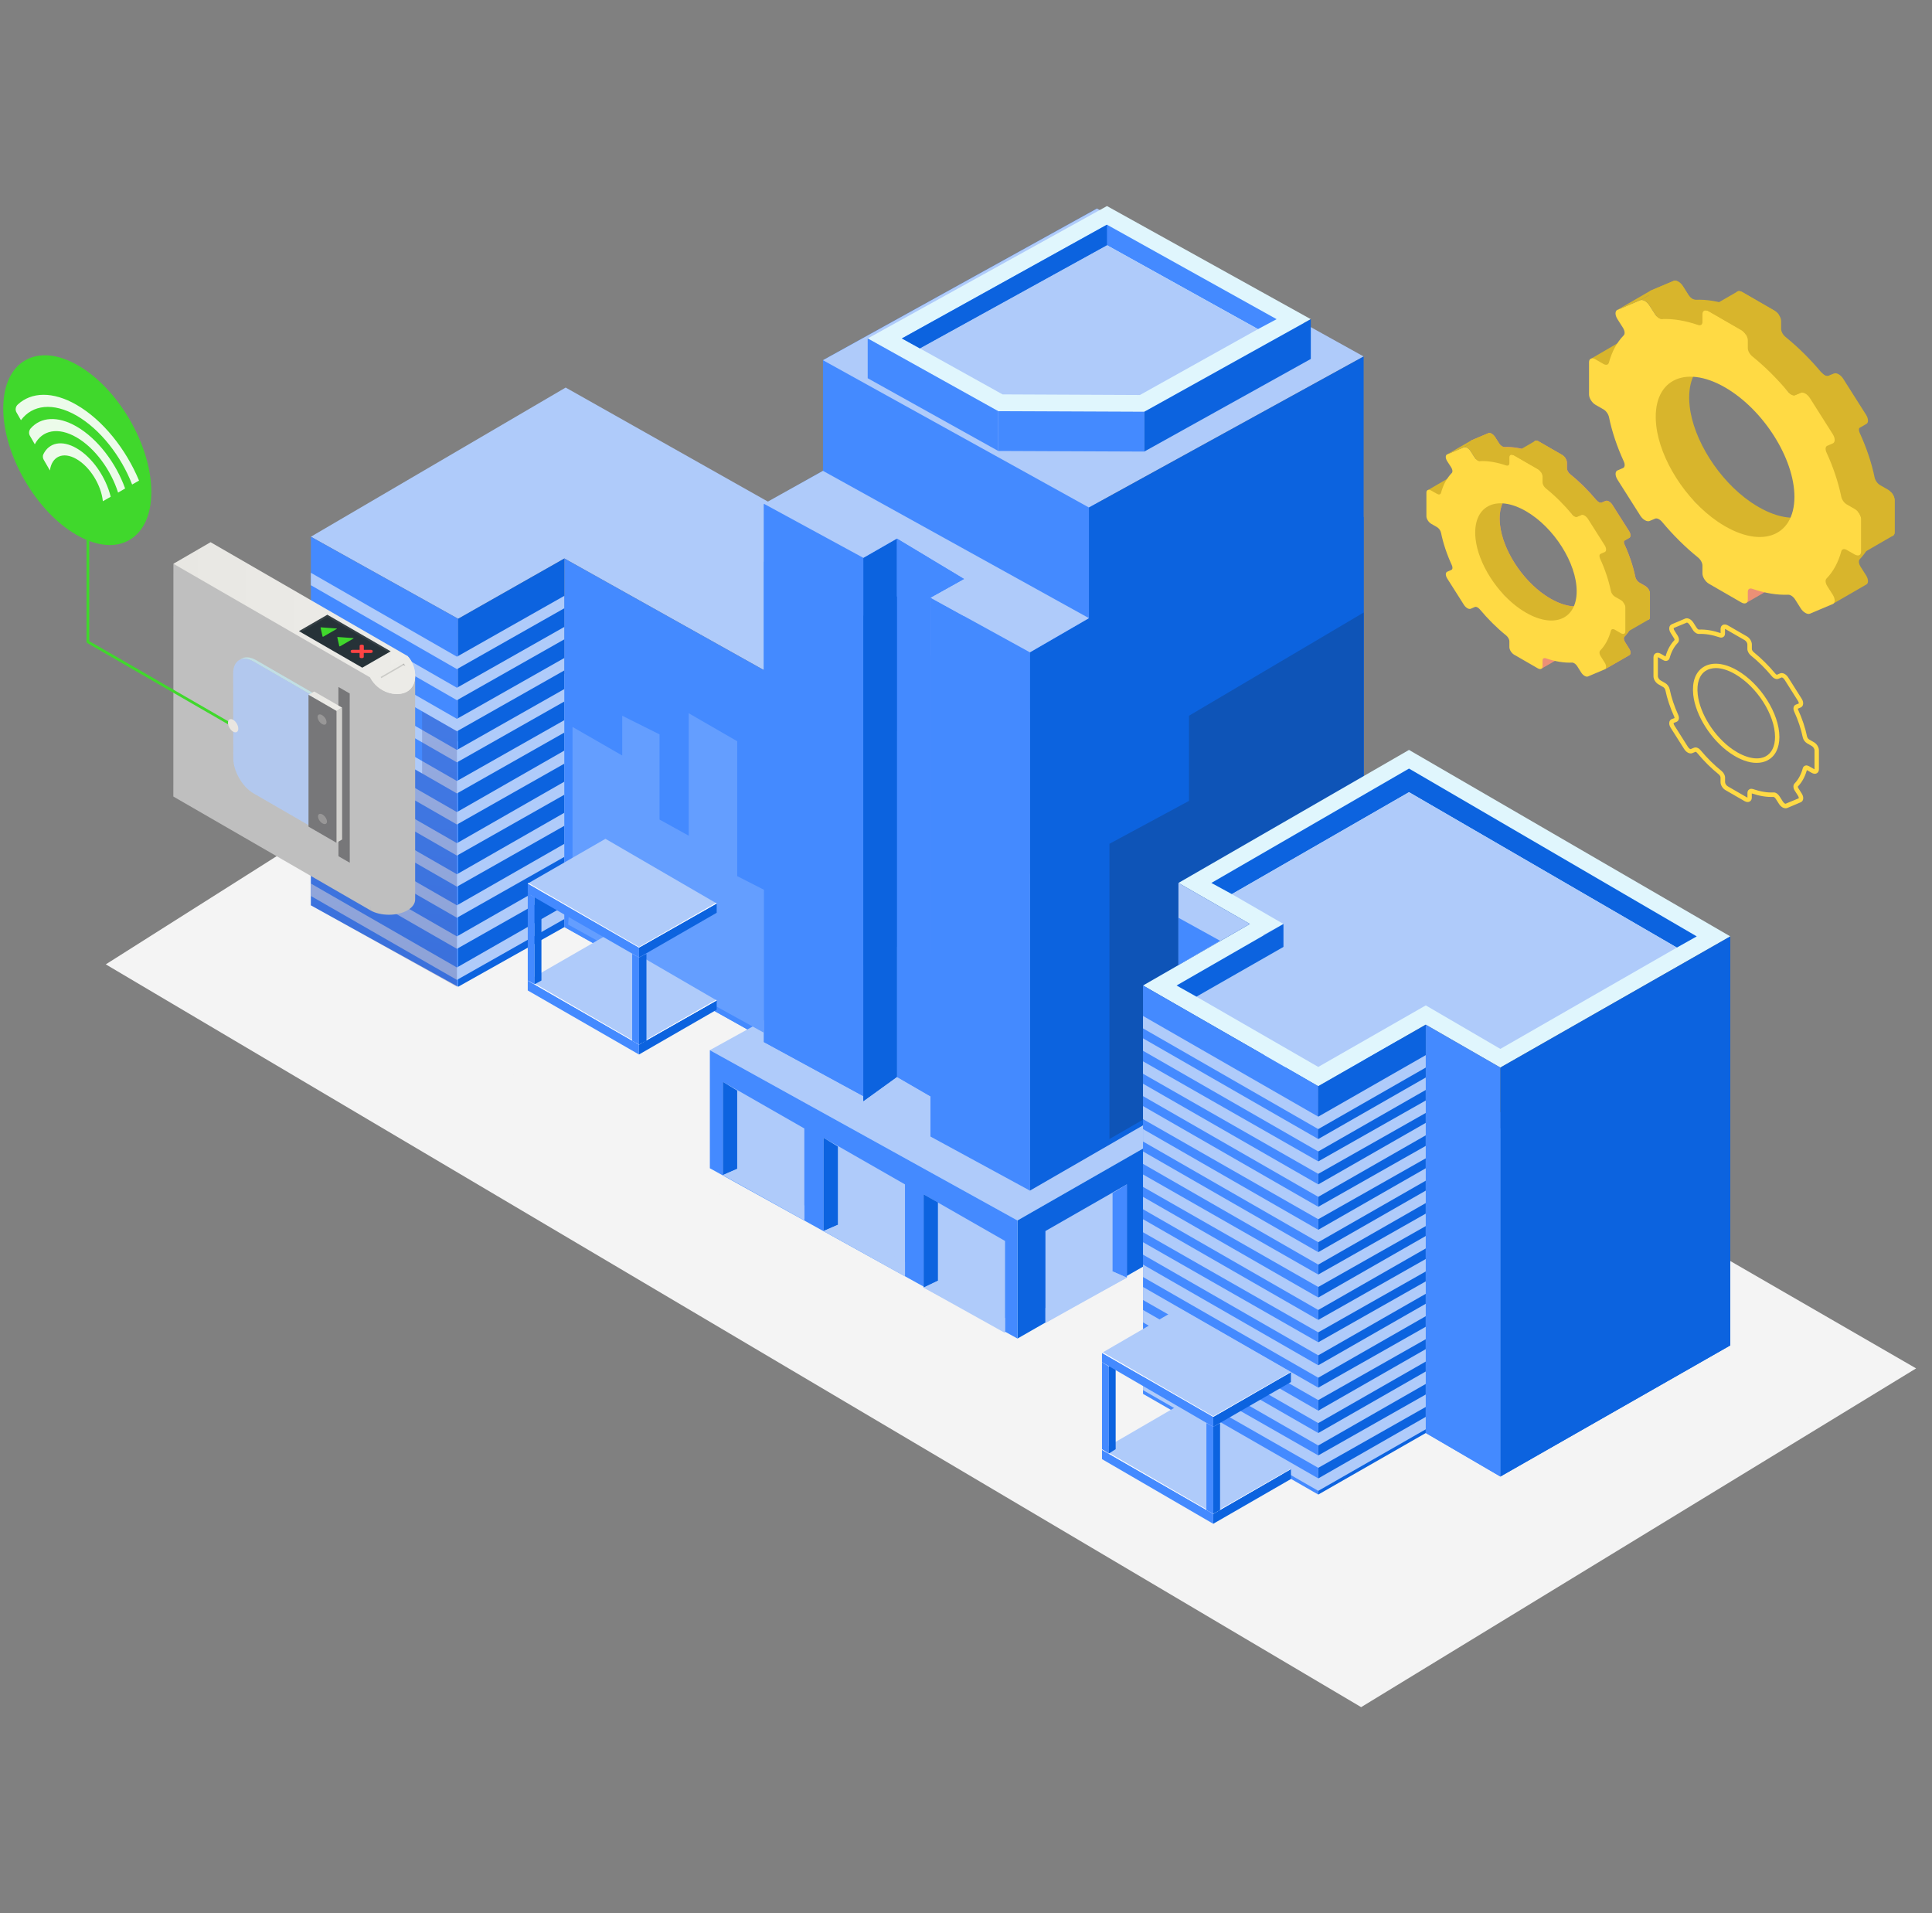 <svg xmlns="http://www.w3.org/2000/svg" width="202" height="200" viewBox="0 0 202 200" fill="none"><rect x="0" y="0" width="202" height="200" fill="#808080" stroke="none"/><path d="M200.339 143.048L142.315 178.46L11.06 100.812L66.486 65.725L200.339 143.048Z" fill="#F4F4F4"></path><path d="M32.503 94.639L47.773 103.151L62.263 93.015L180.911 140.643V136.745L193.907 144.737L164.407 161.826L148.552 153.184L139.716 158.252L134.972 155.848L131.528 157.732L27.825 97.303L32.503 94.639Z" fill="#F4F4F4"></path><path d="M81.431 70.923L59.014 58.382L47.903 64.685L32.503 56.108L59.144 40.514L97.285 62.021L81.431 70.923Z" fill="#AFCBFA"></path><path d="M47.903 64.685V103.152L32.503 94.639V56.108L47.903 64.685Z" fill="#448AFF"></path><path d="M59.014 58.382V96.914L47.903 103.152V64.685L59.014 58.382Z" fill="#0C63DF"></path><path d="M81.431 109.454V70.923L59.014 58.382V96.914L81.431 109.454Z" fill="#448AFF"></path><path d="M47.773 68.648L32.503 59.877V61.176L47.773 69.948L59.014 63.58V62.281L47.773 68.648Z" fill="#AFCBFA"></path><path d="M47.773 71.897L32.503 63.126V64.425L47.773 73.197L59.014 66.829V65.53L47.773 71.897Z" fill="#AFCBFA"></path><path d="M47.773 75.146L32.503 66.374V67.674L47.773 76.446L59.014 70.078V68.778L47.773 75.146Z" fill="#AFCBFA"></path><path d="M47.773 78.395L32.503 69.623V70.923L47.773 79.695L59.014 73.327V72.027L47.773 78.395Z" fill="#AFCBFA"></path><path d="M47.773 81.644L32.503 72.872V74.172L47.773 82.944L59.014 76.576V75.276L47.773 81.644Z" fill="#AFCBFA"></path><path d="M47.773 84.893L32.503 76.121V77.421L47.773 86.192L59.014 79.825V78.46L47.773 84.893Z" fill="#AFCBFA"></path><path d="M47.773 88.142L32.503 79.37V80.669L47.773 89.441L59.014 83.073V81.709L47.773 88.142Z" fill="#AFCBFA"></path><path d="M47.773 91.391L32.503 82.619V83.918L47.773 92.69L59.014 86.322V84.958L47.773 91.391Z" fill="#AFCBFA"></path><path d="M47.773 94.639L32.503 85.868V87.167L47.773 95.939L59.014 89.571V88.207L47.773 94.639Z" fill="#AFCBFA"></path><path d="M47.773 97.888L32.503 89.116V90.416L47.773 99.188L59.014 92.82V91.456L47.773 97.888Z" fill="#AFCBFA"></path><path d="M47.773 101.137L32.503 92.365V93.665L47.773 102.437L59.014 96.069V94.704L47.773 101.137Z" fill="#AFCBFA"></path><path d="M81.431 109.454V74.822L59.014 62.281V96.914L81.431 109.454Z" fill="#448AFF"></path><path d="M146.213 117.121L114.829 99.707L74.219 122.125L106.382 139.928L146.213 117.121Z" fill="#E0F6FD"></path><path d="M79.872 52.729V108.999L114.7 88.856V21.8L86.045 37.654V49.22L79.872 52.729Z" fill="#448AFF"></path><path d="M142.575 37.264L114.7 21.8L86.045 37.654L113.855 53.054L142.575 37.264Z" fill="#AFCBFA"></path><path d="M146.213 104.776L114.829 87.362L74.219 109.779L106.382 127.583L146.213 104.776Z" fill="#AFCBFA"></path><path d="M79.872 108.934L90.268 114.587V58.317L79.872 52.664V108.934Z" fill="#448AFF"></path><path d="M90.268 58.317L93.777 56.303V112.573L90.268 115.107V58.317Z" fill="#0C63DF"></path><path d="M97.286 62.541L100.794 60.526V116.797L97.286 119.331V62.541Z" fill="#AFCBFA"></path><path d="M107.682 68.194V124.464L142.575 104.321V37.265L113.855 53.054V64.62L107.682 68.194Z" fill="#0C63DF"></path><path d="M142.575 104.321L107.682 124.399V74.172L142.575 54.029V104.321Z" fill="#0C63DF"></path><path d="M97.286 118.811L107.682 124.464V68.194L97.286 62.476V118.811Z" fill="#448AFF"></path><path d="M86.045 49.221L113.855 64.62L107.682 68.194L97.286 62.476L100.795 60.526L93.777 56.303L90.268 58.317L79.872 52.664L86.045 49.221Z" fill="#AFCBFA"></path><path d="M93.777 56.303V112.573L97.285 114.587V62.476L100.794 60.526L93.777 56.303Z" fill="#448AFF"></path><path d="M93.777 76.446L95.921 77.421V98.993L98.13 100.098V115.107L93.777 112.573V76.446Z" fill="#448AFF"></path><path d="M79.872 108.935L90.268 114.588V64.36L79.872 58.707V108.935Z" fill="#448AFF"></path><path d="M97.286 118.746L107.682 124.399V74.171L97.286 68.518V118.746Z" fill="#448AFF"></path><path d="M90.268 64.36L93.777 62.346V112.573L90.268 115.107V64.36Z" fill="#0C63DF"></path><path d="M142.574 64.035L124.316 74.821V83.723L115.999 88.207V119.071L142.574 103.736V64.035Z" fill="#0E54B7"></path><path d="M146.213 104.776V117.122L106.382 139.929V127.583L146.213 104.776Z" fill="#0C63DF"></path><path d="M74.219 109.779V122.125L106.382 139.929V127.583L74.219 109.779Z" fill="#448AFF"></path><path d="M86.109 128.688V118.941L94.621 123.814V133.301L86.109 128.688Z" fill="#AFCBFA"></path><path d="M87.604 119.851V128.038L86.109 128.688V118.941L87.604 119.851Z" fill="#0C63DF"></path><path d="M87.604 128.038L94.621 131.936V133.431L86.109 128.687L87.604 128.038Z" fill="#AFCBFA"></path><path d="M75.583 122.839V113.093L84.095 117.966V127.453L75.583 122.839Z" fill="#AFCBFA"></path><path d="M77.077 114.003V122.19L75.583 122.839V113.093L77.077 114.003Z" fill="#0C63DF"></path><path d="M77.077 122.19L84.095 126.023V127.583L75.583 122.839L77.077 122.19Z" fill="#AFCBFA"></path><path d="M96.57 134.6V124.854L105.082 129.727V139.149L96.57 134.6Z" fill="#AFCBFA"></path><path d="M98.065 125.699V133.886L96.57 134.6V124.854L98.065 125.699Z" fill="#0C63DF"></path><path d="M98.065 133.886L105.082 137.784V139.344L96.57 134.6L98.065 133.886Z" fill="#AFCBFA"></path><path d="M117.818 133.561V123.814L109.306 128.688V138.174L117.818 133.561Z" fill="#AFCBFA"></path><path d="M116.324 124.724V132.911L117.818 133.561V123.814L116.324 124.724Z" fill="#448AFF"></path><path d="M116.324 132.911L109.306 136.745V138.304L117.818 133.561L116.324 132.911Z" fill="#AFCBFA"></path><path d="M142.575 119.201V109.454L134.062 114.328V123.749L142.575 119.201Z" fill="url(#paint0_linear_8153_73919)"></path><path d="M141.08 110.299V118.551L142.574 119.201V109.454L141.08 110.299Z" fill="#448AFF"></path><path d="M141.08 118.551L134.062 122.385V123.944L142.575 119.201L141.08 118.551Z" fill="#AFCBFA"></path><path d="M180.911 97.888L147.318 78.395L123.212 92.3L130.684 96.589L119.508 103.022L137.831 113.548L149.072 107.115L156.87 111.599L180.911 97.888Z" fill="#E0F6FD"></path><path d="M177.403 97.888L175.323 99.058L147.318 82.814L128.8 93.47L126.655 92.3L147.318 80.344L177.403 97.888Z" fill="#0C63DF"></path><path d="M175.323 99.058L156.87 109.649L149.072 105.101L137.831 111.533L125.096 104.191L134.193 98.993L132.048 97.758L134.193 96.589L128.799 93.47L147.318 82.814L175.323 99.058Z" fill="#AFCBFA"></path><path d="M137.831 113.548V156.238L119.508 145.712V103.021L137.831 113.548Z" fill="#448AFF"></path><path d="M149.072 107.115V149.805L137.831 156.238V113.548L149.072 107.115Z" fill="#0C63DF"></path><path d="M156.87 111.598V154.353L149.073 149.805V107.115L156.87 111.598Z" fill="#448AFF"></path><path d="M180.911 97.888V140.643L156.87 154.354V111.599L180.911 97.888Z" fill="#0C63DF"></path><path d="M123.211 92.3V100.877L130.684 96.589L123.211 92.3Z" fill="#AFCBFA"></path><path d="M180.911 102.567V140.643L156.87 154.354V116.277L180.911 102.567Z" fill="#0C63DF"></path><path d="M156.87 116.277V154.354L149.073 149.805V111.729L156.87 116.277Z" fill="#448AFF"></path><path d="M127.565 98.343L123.211 95.939V100.877L127.565 98.343Z" fill="#448AFF"></path><path d="M134.192 96.589V98.993L125.096 104.191L123.016 103.021L134.192 96.589Z" fill="#0C63DF"></path><path d="M137.831 116.732L119.508 106.205V107.505L137.831 118.031L149.072 111.599V110.299L137.831 116.732Z" fill="#AFCBFA"></path><path d="M137.831 119.071L119.508 108.545V109.844L137.831 120.37L149.072 113.938V112.638L137.831 119.071Z" fill="#AFCBFA"></path><path d="M137.831 121.41L119.508 110.949V112.248L137.831 122.71L149.072 116.342V115.042L137.831 121.41Z" fill="#AFCBFA"></path><path d="M137.831 123.814L119.508 113.288V114.587L137.831 125.114L149.072 118.681V117.381L137.831 123.814Z" fill="#AFCBFA"></path><path d="M137.831 126.153L119.508 115.627V116.992L137.831 127.453L149.072 121.085V119.786L137.831 126.153Z" fill="#AFCBFA"></path><path d="M137.831 128.558L119.508 118.031V119.331L137.831 129.857L149.072 123.424V122.125L137.831 128.558Z" fill="#AFCBFA"></path><path d="M137.831 130.897L119.508 120.37V121.67L137.831 132.196L149.072 125.764V124.464L137.831 130.897Z" fill="#AFCBFA"></path><path d="M137.831 133.236L119.508 122.775V124.074L137.831 134.536L149.072 128.168V126.868L137.831 133.236Z" fill="#AFCBFA"></path><path d="M137.831 135.64L119.508 125.114V126.413L137.831 136.94L149.072 130.507V129.207L137.831 135.64Z" fill="#AFCBFA"></path><path d="M137.831 137.979L119.508 127.453V128.817L137.831 139.279L149.072 132.911V131.611L137.831 137.979Z" fill="#AFCBFA"></path><path d="M137.831 140.318L119.508 129.857V131.157L137.831 141.683L149.072 135.25V133.951L137.831 140.318Z" fill="#AFCBFA"></path><path d="M137.831 142.723L119.508 132.196V133.496L137.831 144.022L149.072 137.589V136.29L137.831 142.723Z" fill="#AFCBFA"></path><path d="M137.831 145.062L119.508 134.535V135.9L137.831 146.361L149.072 139.993V138.694L137.831 145.062Z" fill="#AFCBFA"></path><path d="M137.831 147.466L119.508 136.94V138.239L137.831 148.766L149.072 142.333V141.033L137.831 147.466Z" fill="#AFCBFA"></path><path d="M137.831 149.805L119.508 139.279V140.578L137.831 151.105L149.072 144.672V143.372L137.831 149.805Z" fill="#AFCBFA"></path><path d="M137.831 152.144L119.508 141.683V142.982L137.831 153.444L149.072 147.076V145.776L137.831 152.144Z" fill="#AFCBFA"></path><path d="M137.831 154.548L119.508 144.022V145.322L137.831 155.848L149.072 149.415V148.116L137.831 154.548Z" fill="#AFCBFA"></path><path d="M137.051 33.366L115.739 21.54L90.722 35.38L104.368 42.983L119.637 43.047L137.051 33.366Z" fill="#E0F6FD"></path><path d="M133.477 33.366L131.528 34.406L115.739 25.634L96.18 36.42L94.296 35.38L115.739 23.489L133.477 33.366Z" fill="#448AFF"></path><path d="M131.528 34.406L119.183 41.293L104.823 41.228L96.181 36.42L115.739 25.634L131.528 34.406Z" fill="#AFCBFA"></path><path d="M90.722 35.38V39.539L104.368 47.141V42.983L90.722 35.38Z" fill="#448AFF"></path><path d="M119.637 43.047V47.206L104.368 47.141V42.983L119.637 43.047Z" fill="#448AFF"></path><path d="M137.051 37.524V33.366L119.637 43.047V47.206L137.051 37.524Z" fill="#0C63DF"></path><path d="M115.739 23.489V25.634L96.18 36.42L94.296 35.38L115.739 23.489Z" fill="#0C63DF"></path><path d="M59.859 89.441V75.991L65.057 78.98V74.821L68.956 76.771V85.673L72.009 87.362V74.561L77.078 77.486V91.586L79.872 93.015V107.96L59.404 96.654L59.859 89.441Z" fill="#649EFF"></path><path d="M134.972 153.574V154.613L126.85 159.292V158.252L134.972 153.574Z" fill="#0C63DF"></path><path d="M126.849 158.252V159.292L115.219 152.534V151.56L126.849 158.252Z" fill="#448AFF"></path><path d="M134.972 153.574L126.849 158.252L115.219 151.56L123.276 146.881L134.972 153.574Z" fill="#AFCBFA"></path><path d="M126.85 158.187L115.284 151.495L115.219 151.559L126.85 158.252L134.972 153.574H134.907L126.85 158.187Z" fill="url(#paint1_linear_8153_73919)"></path><path d="M126.85 149.155V158.252L126.135 157.862V148.766L126.85 149.155Z" fill="#448AFF"></path><path d="M126.849 149.155V158.252L127.564 157.862V148.766L126.849 149.155Z" fill="#0C63DF"></path><path d="M115.933 142.853V151.949L115.219 151.495V142.398L115.933 142.853Z" fill="#448AFF"></path><path d="M115.933 142.853V151.949L116.648 151.495V142.398L115.933 142.853Z" fill="#0C63DF"></path><path d="M134.972 143.437V144.477L126.85 149.155V148.116L134.972 143.437Z" fill="#0C63DF"></path><path d="M126.849 148.116V149.155L115.219 142.398V141.423L126.849 148.116Z" fill="#448AFF"></path><path d="M134.972 143.437L126.849 148.116L115.219 141.423L123.276 136.745L134.972 143.437Z" fill="#AFCBFA"></path><path d="M126.85 148.051L115.284 141.358L115.219 141.423L126.85 148.116L134.972 143.437H134.907L126.85 148.051Z" fill="url(#paint2_linear_8153_73919)"></path><path d="M74.933 104.581V105.555L66.811 110.234V109.194L74.933 104.581Z" fill="#0C63DF"></path><path d="M66.811 109.194V110.234L55.18 103.541V102.502L66.811 109.194Z" fill="#448AFF"></path><path d="M74.933 104.581L66.811 109.194L55.18 102.502L63.303 97.823L74.933 104.581Z" fill="#AFCBFA"></path><path d="M66.811 109.129L55.245 102.437L55.18 102.502L66.811 109.194L74.933 104.581L74.868 104.516L66.811 109.129Z" fill="url(#paint3_linear_8153_73919)"></path><path d="M66.811 100.097V109.194L66.096 108.804V99.707L66.811 100.097Z" fill="#448AFF"></path><path d="M66.811 100.097V109.194L67.591 108.804V99.707L66.811 100.097Z" fill="#0C63DF"></path><path d="M55.895 93.795V102.891L55.18 102.502V93.405L55.895 93.795Z" fill="#448AFF"></path><path d="M55.895 93.795V102.891L56.61 102.502V93.405L55.895 93.795Z" fill="#0C63DF"></path><path d="M74.933 94.445V95.419L66.811 100.097V99.058L74.933 94.445Z" fill="#0C63DF"></path><path d="M66.811 99.058V100.097L55.18 93.405V92.365L66.811 99.058Z" fill="#448AFF"></path><path d="M74.933 94.444L66.811 99.058L55.18 92.365L63.303 87.687L74.933 94.444Z" fill="#AFCBFA"></path><path d="M66.811 98.993L55.245 92.3L55.18 92.365L66.811 99.058L74.933 94.444L74.868 94.379L66.811 98.993Z" fill="url(#paint4_linear_8153_73919)"></path><path opacity="0.23" d="M32.503 83.918L40.17 88.466V78.72L44.134 80.864V74.367L47.773 76.446V103.151L32.503 94.639V83.918Z" fill="url(#paint5_linear_8153_73919)"></path><path d="M180.066 109.129L165.511 117.706V124.789L158.884 128.363V152.859L180.066 140.708V109.129Z" fill="#0C63DF"></path><path d="M169.625 35.842V39.22C169.625 39.597 169.93 40.084 170.307 40.299L171.132 40.773C171.411 40.936 171.645 41.267 171.71 41.579C172.022 43.106 172.548 44.665 173.257 46.212C173.406 46.537 173.374 46.823 173.179 46.907L172.6 47.154C172.334 47.264 172.334 47.7 172.6 48.122L174.985 51.884C175.252 52.307 175.687 52.554 175.953 52.443L176.532 52.196C176.727 52.112 177.032 52.261 177.272 52.547C178.409 53.912 179.67 55.166 181.015 56.251C181.288 56.472 181.483 56.823 181.483 57.102V57.927C181.483 58.304 181.788 58.791 182.165 59.006L185.544 60.955C185.921 61.176 186.226 61.046 186.226 60.663V59.838C186.226 59.558 186.421 59.435 186.694 59.532C188.039 59.993 189.3 60.195 190.437 60.15C190.45 60.15 190.463 60.156 190.476 60.156C190.443 60.507 190.625 61.118 190.625 61.118L191.619 63.132L195.109 61.118C195.375 61.007 195.375 60.572 195.109 60.15L194.53 59.24C194.335 58.928 194.303 58.603 194.452 58.453C195.161 57.726 195.687 56.764 195.999 55.601C196.064 55.367 196.298 55.302 196.577 55.465L197.402 55.939C197.779 56.16 198.085 56.03 198.085 55.647V52.268C198.085 51.891 197.779 51.404 197.402 51.189L196.577 50.715C196.298 50.552 196.064 50.221 195.999 49.909C195.687 48.389 195.161 46.823 194.452 45.276C194.355 45.068 194.342 44.886 194.394 44.75L195.109 44.334C195.375 44.224 195.375 43.788 195.109 43.366L192.724 39.604C192.458 39.181 192.022 38.934 191.756 39.045L191.177 39.292C190.983 39.376 190.671 39.227 190.437 38.941C189.3 37.576 188.039 36.322 186.694 35.231C186.421 35.01 186.226 34.659 186.226 34.38V33.567C186.226 33.19 185.921 32.703 185.544 32.489L182.165 30.539C181.788 30.318 181.483 30.448 181.483 30.832V31.65C181.483 31.93 181.288 32.053 181.015 31.956C179.676 31.488 178.416 31.287 177.272 31.338C177.032 31.352 176.727 31.144 176.532 30.832L175.953 29.922C175.687 29.5 175.252 29.253 174.985 29.363L172.6 30.37C172.334 30.481 172.334 30.916 172.6 31.338L173.179 32.255C173.374 32.567 173.406 32.892 173.257 33.041C172.548 33.769 172.022 34.73 171.71 35.893C171.645 36.127 171.411 36.192 171.132 36.03L170.307 35.556C169.93 35.328 169.625 35.458 169.625 35.842ZM183.861 38.492C187.87 40.806 191.112 45.932 191.112 49.928C191.112 54.197 187.428 55.484 183.062 52.495C179.735 50.221 177.045 45.991 176.662 42.443C176.155 37.771 179.566 36.01 183.861 38.492Z" fill="#D8B52C"></path><path d="M166.407 37.466L169.819 35.478L169.916 37.466C169.916 37.466 168.298 38.928 168.116 38.96C167.934 38.993 167.259 38.96 167.259 38.96L166.407 37.466Z" fill="#D8B52C"></path><path d="M186.07 61.007L182.587 63.015L182.431 61.124L184.251 60.877L186.07 61.007Z" fill="#F18788"></path><g opacity="0.2"><path d="M186.07 61.007L182.587 63.015L182.431 61.124L184.251 60.877L186.07 61.007Z" fill="#D8B52C"></path></g><path d="M194.601 57.667V54.288C194.601 53.912 194.296 53.424 193.919 53.21L193.094 52.736C192.814 52.573 192.58 52.242 192.515 51.93C192.203 50.409 191.677 48.843 190.969 47.297C190.819 46.972 190.852 46.686 191.047 46.602L191.625 46.355C191.892 46.244 191.892 45.809 191.625 45.387L189.241 41.624C188.974 41.202 188.539 40.955 188.272 41.066L187.694 41.312C187.499 41.397 187.187 41.248 186.953 40.962C185.816 39.597 184.556 38.343 183.211 37.252C182.938 37.031 182.743 36.68 182.743 36.4V35.581C182.743 35.205 182.437 34.717 182.061 34.503L178.682 32.554C178.305 32.333 177.999 32.463 177.999 32.846V33.665C177.999 33.944 177.805 34.068 177.532 33.97C176.187 33.509 174.926 33.307 173.789 33.353C173.549 33.366 173.243 33.158 173.048 32.846L172.463 31.936C172.197 31.514 171.762 31.267 171.495 31.378L169.111 32.391C168.844 32.502 168.844 32.937 169.111 33.359L169.689 34.269C169.884 34.581 169.916 34.906 169.767 35.055C169.059 35.783 168.532 36.745 168.22 37.908C168.155 38.142 167.921 38.207 167.642 38.044L166.823 37.57C166.447 37.349 166.141 37.479 166.141 37.862V41.241C166.141 41.618 166.447 42.105 166.823 42.32L167.649 42.794C167.928 42.956 168.162 43.288 168.227 43.6C168.539 45.127 169.065 46.686 169.773 48.233C169.923 48.557 169.89 48.843 169.695 48.928L169.117 49.175C168.851 49.285 168.851 49.721 169.117 50.143L171.502 53.905C171.768 54.328 172.203 54.574 172.47 54.464L173.048 54.217C173.243 54.133 173.549 54.282 173.789 54.568C174.926 55.932 176.187 57.187 177.532 58.272C177.805 58.492 177.999 58.843 177.999 59.123V59.948C177.999 60.325 178.305 60.812 178.682 61.027L182.061 62.976C182.437 63.197 182.743 63.067 182.743 62.684V61.858C182.743 61.579 182.938 61.456 183.211 61.553C184.556 62.014 185.816 62.216 186.953 62.17C187.194 62.157 187.499 62.365 187.694 62.677L188.272 63.593C188.539 64.016 188.974 64.263 189.241 64.152L191.625 63.145C191.892 63.034 191.892 62.599 191.625 62.177L191.047 61.267C190.852 60.955 190.819 60.63 190.969 60.481C191.677 59.753 192.203 58.791 192.515 57.628C192.58 57.394 192.814 57.329 193.094 57.492L193.919 57.966C194.296 58.174 194.601 58.044 194.601 57.667ZM179.565 54.509C176.239 52.235 173.549 48.005 173.165 44.457C172.658 39.779 176.076 38.025 180.365 40.5C184.374 42.813 187.616 47.94 187.616 51.936C187.616 56.218 183.932 57.498 179.565 54.509Z" fill="#FFDA44"></path><path d="M194.601 57.667C194.601 57.823 194.549 57.94 194.452 57.999L195.121 57.615L197.876 56.023L197.921 56.004C197.921 56.004 197.96 55.971 198.012 55.926C198.064 55.861 198.097 55.77 198.097 55.653V52.274C198.097 52.027 197.96 51.722 197.759 51.488L194.257 53.496C194.458 53.73 194.601 54.035 194.601 54.288V57.667Z" fill="#D8B52C"></path><path d="M178.208 32.469C178.331 32.424 178.494 32.45 178.682 32.554L182.054 34.503C182.236 34.607 182.399 34.776 182.522 34.964L186.005 32.931C185.882 32.749 185.719 32.593 185.544 32.482L182.171 30.533C181.983 30.429 181.808 30.403 181.691 30.448L181.606 30.507L179.735 31.585L178.208 32.469Z" fill="#D8B52C"></path><path d="M186.953 40.955C186.966 40.975 186.992 40.994 187.005 41.014C187.239 41.261 187.512 41.384 187.694 41.306L188.272 41.059L191.762 39.045L191.19 39.292C190.995 39.376 190.683 39.227 190.449 38.934L186.953 40.955Z" fill="#D8B52C"></path><path d="M171.496 31.384C171.769 31.274 172.198 31.52 172.464 31.943L173.043 32.846C173.095 32.931 173.153 33.002 173.224 33.073C173.393 33.249 173.588 33.353 173.764 33.353H173.783L177.273 31.338C177.039 31.352 176.727 31.15 176.532 30.832L175.96 29.922C175.694 29.5 175.258 29.253 174.992 29.363L171.496 31.384Z" fill="#D8B52C"></path><path d="M172.561 30.39L169.111 32.391L171.495 31.384L174.991 29.363L172.561 30.39Z" fill="#D8B52C"></path><path d="M151.69 50.02V52.489C151.69 52.768 151.918 53.119 152.191 53.281L152.795 53.626C152.996 53.743 153.172 53.99 153.217 54.211C153.445 55.328 153.828 56.472 154.348 57.602C154.458 57.836 154.432 58.051 154.29 58.109L153.867 58.291C153.672 58.376 153.672 58.688 153.867 58.999L155.615 61.754C155.81 62.06 156.128 62.248 156.323 62.164L156.746 61.982C156.889 61.923 157.116 62.027 157.285 62.235C158.117 63.229 159.039 64.152 160.021 64.945C160.222 65.107 160.365 65.361 160.365 65.569V66.173C160.365 66.452 160.592 66.803 160.865 66.966L163.334 68.389C163.614 68.551 163.835 68.454 163.835 68.174V67.57C163.835 67.368 163.978 67.278 164.179 67.343C165.16 67.68 166.083 67.83 166.915 67.791C166.921 67.791 166.934 67.797 166.941 67.797C166.915 68.057 167.051 68.499 167.051 68.499L167.779 69.974L170.332 68.499C170.527 68.415 170.527 68.096 170.332 67.791L169.91 67.121C169.767 66.894 169.748 66.66 169.852 66.55C170.371 66.017 170.755 65.315 170.982 64.464C171.028 64.288 171.203 64.249 171.405 64.367L172.009 64.717C172.288 64.88 172.509 64.782 172.509 64.503V62.034C172.509 61.754 172.282 61.404 172.009 61.241L171.405 60.897C171.203 60.78 171.028 60.533 170.982 60.312C170.755 59.201 170.371 58.051 169.852 56.92C169.78 56.771 169.774 56.634 169.806 56.537L170.332 56.231C170.527 56.147 170.527 55.828 170.332 55.523L168.585 52.768C168.39 52.463 168.071 52.274 167.876 52.359L167.454 52.534C167.311 52.593 167.084 52.489 166.915 52.281C166.083 51.28 165.16 50.364 164.179 49.571C163.978 49.409 163.835 49.155 163.835 48.947V48.35C163.835 48.07 163.614 47.719 163.334 47.557L160.865 46.134C160.586 45.971 160.365 46.069 160.365 46.348V46.946C160.365 47.148 160.222 47.239 160.021 47.173C159.039 46.836 158.117 46.686 157.285 46.725C157.11 46.732 156.889 46.582 156.746 46.355L156.323 45.692C156.128 45.387 155.81 45.198 155.615 45.283L153.867 46.023C153.672 46.108 153.672 46.426 153.867 46.732L154.29 47.401C154.432 47.628 154.452 47.862 154.348 47.973C153.828 48.506 153.445 49.207 153.217 50.059C153.172 50.234 152.996 50.273 152.795 50.156L152.191 49.805C151.918 49.649 151.69 49.74 151.69 50.02ZM162.1 51.956C165.03 53.645 167.402 57.394 167.402 60.325C167.402 63.45 164.705 64.386 161.515 62.203C159.085 60.539 157.116 57.446 156.83 54.854C156.466 51.429 158.961 50.143 162.1 51.956Z" fill="#F18788"></path><path d="M151.69 50.02V52.489C151.69 52.768 151.911 53.119 152.191 53.281L152.795 53.632C152.996 53.749 153.172 53.996 153.217 54.217C153.445 55.328 153.828 56.472 154.348 57.602C154.452 57.843 154.432 58.051 154.29 58.109L153.867 58.291C153.666 58.376 153.666 58.688 153.867 58.999L155.615 61.754C155.81 62.06 156.128 62.248 156.323 62.164L156.746 61.982C156.889 61.923 157.11 62.034 157.285 62.235C158.117 63.236 159.033 64.152 160.021 64.945C160.222 65.107 160.365 65.367 160.365 65.569V66.173C160.365 66.452 160.592 66.803 160.865 66.966L163.334 68.389C163.614 68.551 163.835 68.454 163.835 68.181V67.57C163.835 67.368 163.978 67.278 164.179 67.349C165.16 67.687 166.083 67.836 166.915 67.797C166.928 67.797 166.934 67.804 166.947 67.804C166.921 68.064 167.051 68.512 167.051 68.512L167.779 69.981L170.332 68.512C170.534 68.428 170.534 68.109 170.332 67.797L169.91 67.128C169.767 66.901 169.741 66.667 169.852 66.556C170.371 66.023 170.755 65.322 170.982 64.477C171.034 64.308 171.203 64.263 171.405 64.379L172.009 64.73C172.288 64.893 172.509 64.795 172.509 64.522V62.053C172.509 61.774 172.282 61.423 172.009 61.261L171.405 60.91C171.203 60.786 171.028 60.546 170.982 60.318C170.755 59.207 170.371 58.057 169.858 56.933C169.787 56.777 169.774 56.647 169.806 56.55L170.332 56.244C170.534 56.16 170.534 55.848 170.332 55.536L168.585 52.781C168.39 52.469 168.078 52.287 167.876 52.372L167.454 52.554C167.311 52.612 167.084 52.502 166.915 52.294C166.083 51.3 165.16 50.377 164.173 49.584C163.971 49.422 163.828 49.168 163.828 48.967V48.363C163.828 48.09 163.601 47.732 163.328 47.57L160.859 46.147C160.722 46.069 160.592 46.056 160.508 46.088C160.417 46.127 160.358 46.218 160.358 46.361V46.966C160.358 47.167 160.215 47.258 160.014 47.193C159.696 47.083 159.377 46.992 159.072 46.92C158.435 46.771 157.837 46.719 157.272 46.738C157.103 46.751 156.876 46.602 156.733 46.368L156.31 45.705C156.115 45.393 155.797 45.211 155.602 45.296L153.854 46.03C153.653 46.114 153.653 46.433 153.854 46.745L154.277 47.407C154.419 47.635 154.439 47.869 154.329 47.979C153.815 48.512 153.425 49.214 153.204 50.065C153.152 50.234 152.983 50.279 152.782 50.163L152.191 49.805C151.911 49.649 151.69 49.74 151.69 50.02ZM162.1 51.956C165.03 53.652 167.408 57.395 167.408 60.325C167.408 63.45 164.712 64.392 161.521 62.203C159.085 60.539 157.116 57.44 156.837 54.854C156.466 51.429 158.961 50.143 162.1 51.956Z" fill="#D8B52C"></path><path d="M149.338 51.209L151.834 49.753L151.905 51.209C151.905 51.209 150.722 52.274 150.586 52.3C150.449 52.326 149.956 52.3 149.956 52.3L149.338 51.209Z" fill="#D8B52C"></path><path d="M163.718 68.427L161.171 69.896L161.061 68.512L162.386 68.33L163.718 68.427Z" fill="#F18788"></path><g opacity="0.2"><path d="M163.718 68.427L161.171 69.896L161.061 68.512L162.386 68.33L163.718 68.427Z" fill="#D8B52C"></path></g><path d="M169.956 65.984V63.515C169.956 63.236 169.735 62.885 169.456 62.723L168.851 62.378C168.65 62.261 168.474 62.014 168.429 61.793C168.202 60.682 167.818 59.532 167.298 58.402C167.188 58.168 167.214 57.953 167.357 57.895L167.779 57.713C167.974 57.628 167.974 57.316 167.779 57.005L166.031 54.249C165.836 53.944 165.518 53.756 165.323 53.84L164.901 54.016C164.758 54.074 164.53 53.97 164.361 53.762C163.53 52.762 162.607 51.845 161.626 51.053C161.424 50.89 161.281 50.637 161.281 50.429V49.831C161.281 49.552 161.061 49.201 160.781 49.038L158.312 47.615C158.033 47.453 157.812 47.55 157.812 47.83V48.428C157.812 48.629 157.669 48.72 157.467 48.655C156.486 48.317 155.563 48.168 154.732 48.207C154.556 48.207 154.335 48.057 154.186 47.83L153.764 47.167C153.569 46.862 153.25 46.673 153.055 46.758L151.307 47.498C151.113 47.583 151.113 47.895 151.307 48.207L151.736 48.869C151.879 49.097 151.899 49.331 151.795 49.441C151.275 49.974 150.892 50.676 150.664 51.527C150.619 51.702 150.443 51.741 150.242 51.624L149.638 51.28C149.365 51.124 149.137 51.215 149.137 51.495V53.964C149.137 54.243 149.365 54.594 149.638 54.756L150.242 55.101C150.443 55.218 150.619 55.465 150.664 55.685C150.892 56.803 151.275 57.947 151.795 59.077C151.905 59.311 151.879 59.526 151.736 59.584L151.314 59.766C151.119 59.851 151.119 60.163 151.314 60.474L153.062 63.229C153.257 63.535 153.575 63.723 153.77 63.639L154.192 63.457C154.335 63.392 154.556 63.502 154.732 63.71C155.563 64.704 156.486 65.627 157.467 66.42C157.669 66.582 157.812 66.836 157.812 67.044V67.648C157.812 67.927 158.039 68.278 158.312 68.441L160.781 69.864C161.061 70.026 161.281 69.928 161.281 69.649V69.045C161.281 68.843 161.424 68.752 161.626 68.817C162.607 69.155 163.53 69.305 164.361 69.266C164.537 69.259 164.758 69.409 164.901 69.636L165.323 70.305C165.518 70.611 165.836 70.799 166.031 70.715L167.779 69.974C167.974 69.89 167.974 69.571 167.779 69.266L167.357 68.597C167.214 68.369 167.194 68.135 167.298 68.018C167.818 67.485 168.202 66.784 168.429 65.932C168.474 65.757 168.65 65.718 168.851 65.835L169.456 66.186C169.735 66.355 169.956 66.257 169.956 65.984ZM158.962 63.678C156.532 62.014 154.563 58.921 154.277 56.329C153.907 52.904 156.408 51.624 159.547 53.437C162.477 55.127 164.849 58.876 164.849 61.806C164.849 64.925 162.159 65.861 158.962 63.678Z" fill="#FFDA44"></path><path d="M169.956 65.984C169.956 66.101 169.917 66.186 169.846 66.225L170.339 65.945L172.354 64.782L172.386 64.763C172.386 64.763 172.412 64.743 172.451 64.711C172.49 64.659 172.51 64.594 172.51 64.509V62.04C172.51 61.858 172.412 61.637 172.263 61.468L169.703 62.937C169.852 63.106 169.956 63.327 169.956 63.515V65.984Z" fill="#D8B52C"></path><path d="M157.968 47.557C158.059 47.524 158.176 47.537 158.319 47.615L160.788 49.038C160.918 49.116 161.041 49.24 161.132 49.376L163.679 47.888C163.588 47.758 163.471 47.641 163.341 47.563L160.872 46.14C160.736 46.062 160.606 46.049 160.521 46.082L160.463 46.121L159.092 46.914L157.968 47.557Z" fill="#D8B52C"></path><path d="M164.362 53.762C164.375 53.782 164.388 53.788 164.401 53.808C164.569 53.99 164.771 54.081 164.901 54.022L165.323 53.84L167.877 52.365L167.454 52.547C167.312 52.606 167.084 52.495 166.915 52.287L164.362 53.762Z" fill="#D8B52C"></path><path d="M153.056 46.758C153.257 46.673 153.569 46.855 153.764 47.167L154.187 47.83C154.225 47.888 154.271 47.947 154.316 47.999C154.44 48.129 154.583 48.2 154.706 48.2H154.726L157.279 46.725C157.11 46.738 156.883 46.589 156.74 46.355L156.318 45.692C156.123 45.38 155.804 45.198 155.61 45.283L153.056 46.758Z" fill="#D8B52C"></path><path d="M153.841 46.036L151.314 47.492L153.055 46.758L155.615 45.283L153.841 46.036Z" fill="#D8B52C"></path><path d="M186.005 84.042L185.66 83.502C185.569 83.366 185.459 83.308 185.426 83.308C184.725 83.34 183.978 83.216 183.159 82.944V83.379C183.159 83.561 183.081 83.71 182.944 83.788C182.795 83.873 182.6 83.86 182.405 83.749L180.41 82.599C180.111 82.43 179.89 82.066 179.89 81.761V81.274C179.89 81.196 179.819 81.046 179.702 80.949C178.903 80.305 178.149 79.558 177.46 78.727C177.376 78.623 177.298 78.59 177.291 78.584L176.947 78.727C176.681 78.844 176.31 78.662 176.089 78.304L174.679 76.082C174.536 75.861 174.491 75.627 174.549 75.439C174.588 75.315 174.673 75.224 174.783 75.172L175.082 75.068C175.082 75.055 175.082 75.003 175.05 74.925C174.621 73.983 174.309 73.048 174.12 72.138C174.094 72.021 173.997 71.878 173.887 71.82L173.399 71.54C173.1 71.371 172.879 71.007 172.879 70.702V68.707C172.879 68.525 172.957 68.376 173.094 68.298C173.243 68.213 173.438 68.226 173.633 68.337L174.12 68.616C174.127 68.623 174.133 68.623 174.14 68.623C174.335 67.927 174.653 67.343 175.082 66.907C175.089 66.888 175.082 66.81 175.017 66.712L174.679 66.173C174.536 65.952 174.491 65.718 174.549 65.53C174.588 65.406 174.673 65.315 174.783 65.263L176.193 64.665C176.46 64.555 176.83 64.737 177.051 65.088L177.395 65.627C177.486 65.764 177.59 65.822 177.629 65.816C178.331 65.783 179.078 65.907 179.897 66.18V65.744C179.897 65.562 179.975 65.413 180.111 65.335C180.261 65.25 180.456 65.263 180.651 65.374L182.645 66.524C182.944 66.693 183.165 67.057 183.165 67.362V67.849C183.165 67.927 183.237 68.077 183.36 68.174C184.159 68.824 184.913 69.571 185.602 70.397C185.686 70.5 185.764 70.533 185.771 70.539L186.109 70.397C186.382 70.286 186.739 70.462 186.966 70.819L188.376 73.047C188.519 73.269 188.565 73.502 188.506 73.691C188.467 73.814 188.383 73.912 188.273 73.957L187.974 74.087C187.974 74.113 187.98 74.152 188.006 74.204C188.435 75.146 188.747 76.082 188.935 76.992C188.961 77.109 189.059 77.252 189.169 77.31L189.657 77.59C189.955 77.758 190.176 78.122 190.176 78.428V80.422C190.176 80.604 190.098 80.754 189.962 80.832C189.812 80.923 189.618 80.903 189.423 80.793L188.935 80.513C188.929 80.507 188.922 80.507 188.916 80.507C188.721 81.202 188.402 81.787 187.974 82.222C187.967 82.242 187.974 82.32 188.039 82.417L188.383 82.957C188.526 83.177 188.571 83.411 188.513 83.6C188.474 83.723 188.389 83.814 188.279 83.866L186.869 84.464C186.817 84.49 186.752 84.496 186.694 84.496C186.453 84.496 186.187 84.328 186.005 84.042ZM189.169 80.111L189.657 80.39C189.683 80.403 189.702 80.416 189.715 80.416V78.421C189.715 78.291 189.592 78.077 189.429 77.986L188.942 77.706C188.721 77.576 188.539 77.329 188.487 77.076C188.305 76.199 188.006 75.296 187.59 74.386C187.506 74.204 187.493 74.029 187.545 73.886C187.584 73.782 187.662 73.704 187.753 73.665L188.071 73.541C188.078 73.522 188.078 73.418 187.993 73.281L186.583 71.053C186.466 70.871 186.323 70.812 186.297 70.812L185.953 70.955C185.738 71.046 185.459 70.942 185.245 70.682C184.575 69.877 183.841 69.149 183.061 68.525C182.847 68.35 182.697 68.077 182.697 67.843V67.356C182.697 67.226 182.574 67.011 182.412 66.92L180.417 65.77C180.391 65.757 180.371 65.744 180.358 65.744V66.225C180.358 66.381 180.3 66.504 180.189 66.582C180.079 66.66 179.929 66.68 179.773 66.621C179.013 66.361 178.298 66.244 177.649 66.27C177.642 66.27 177.636 66.27 177.629 66.27C177.408 66.27 177.161 66.115 177.005 65.861L176.661 65.322C176.551 65.146 176.408 65.081 176.375 65.081L174.991 65.653C174.985 65.673 174.985 65.777 175.069 65.913L175.407 66.452C175.582 66.732 175.589 67.031 175.427 67.2C175.03 67.609 174.744 68.142 174.569 68.785C174.536 68.915 174.452 69.013 174.335 69.058C174.198 69.116 174.042 69.097 173.887 69.006L173.399 68.727C173.373 68.714 173.354 68.701 173.341 68.701V70.695C173.341 70.825 173.464 71.04 173.627 71.131L174.114 71.41C174.335 71.54 174.517 71.793 174.569 72.04C174.751 72.918 175.05 73.821 175.465 74.731C175.55 74.912 175.563 75.088 175.511 75.231C175.472 75.335 175.394 75.413 175.303 75.452L174.985 75.575C174.978 75.595 174.978 75.699 175.063 75.835L176.479 78.07C176.59 78.252 176.726 78.317 176.765 78.311L177.109 78.168C177.324 78.077 177.603 78.181 177.818 78.441C178.493 79.246 179.221 79.974 180.001 80.598C180.215 80.773 180.365 81.046 180.365 81.28V81.767C180.365 81.897 180.488 82.112 180.651 82.203L182.645 83.353C182.671 83.366 182.691 83.379 182.704 83.379V82.892C182.704 82.736 182.762 82.612 182.873 82.534C182.983 82.45 183.133 82.437 183.289 82.489C184.049 82.749 184.764 82.872 185.414 82.84C185.647 82.814 185.894 82.989 186.057 83.243L186.401 83.782C186.518 83.964 186.642 84.022 186.687 84.022L188.071 83.45C188.078 83.431 188.078 83.327 187.993 83.191L187.649 82.651C187.473 82.372 187.467 82.073 187.629 81.904C188.026 81.495 188.311 80.962 188.487 80.319C188.519 80.189 188.604 80.091 188.721 80.046C188.773 80.026 188.825 80.013 188.877 80.013C188.974 80.026 189.072 80.052 189.169 80.111ZM180.924 78.746C178.909 77.368 177.272 74.795 177.038 72.638C176.895 71.3 177.259 70.273 178.071 69.747C178.968 69.162 180.267 69.285 181.638 70.078C184.068 71.482 186.044 74.6 186.044 77.037C186.044 78.194 185.608 79.064 184.809 79.48C184.471 79.662 184.081 79.747 183.659 79.747C182.84 79.753 181.892 79.409 180.924 78.746ZM178.331 70.13C177.675 70.559 177.376 71.43 177.506 72.586C177.727 74.62 179.273 77.05 181.19 78.363C182.49 79.246 183.763 79.513 184.601 79.071C185.238 78.733 185.589 78.012 185.589 77.037C185.589 74.75 183.718 71.806 181.417 70.475C180.69 70.052 179.994 69.838 179.397 69.838C178.987 69.844 178.63 69.942 178.331 70.13Z" fill="#FFDA44"></path><path d="M18.131 58.934L18.124 83.268L38.709 95.153L42.322 68.863L18.131 58.934Z" fill="#BFBFBF"></path><path d="M43.406 70.572V94.035C43.406 94.438 43.14 94.847 42.607 95.159C41.535 95.783 39.787 95.777 38.709 95.159V70.825C39.787 71.443 43.406 70.975 43.406 70.572Z" fill="#BFBFBF"></path><path d="M42.588 68.564C43.498 69.448 43.861 71.566 42.555 72.3C41.477 72.911 39.547 72.424 38.702 70.819L18.13 58.934L22.016 56.68L42.588 68.564Z" fill="url(#paint6_linear_8153_73919)"></path><path d="M42.588 68.564L38.702 70.819C39.553 72.424 41.477 72.905 42.555 72.3C43.861 71.559 43.504 69.448 42.588 68.564Z" fill="#ECEBE7"></path><path d="M40.846 68.09L37.877 69.799L31.256 65.978L34.225 64.263L40.846 68.09Z" fill="#263238"></path><path opacity="0.1" d="M34.225 64.496L40.645 68.2L40.846 68.09L34.225 64.263L31.256 65.978L31.457 66.095L34.225 64.496Z" fill="#B6B5B3"></path><path d="M38.04 67.934V67.505C38.04 67.446 37.955 67.394 37.851 67.394H37.793C37.689 67.394 37.604 67.446 37.604 67.505V67.934H36.857C36.753 67.934 36.669 67.986 36.669 68.044V68.148C36.669 68.207 36.753 68.259 36.857 68.259H37.598V68.688C37.598 68.746 37.682 68.798 37.786 68.798H37.845C37.949 68.798 38.033 68.746 38.033 68.688V68.259H38.774C38.878 68.259 38.962 68.207 38.962 68.148V68.044C38.962 67.986 38.878 67.934 38.774 67.934H38.04Z" fill="#FF4444"></path><path d="M35.207 65.744L33.803 66.556C33.777 66.569 33.732 66.563 33.725 66.543L33.517 65.614C33.511 65.595 33.537 65.582 33.569 65.582L35.181 65.699C35.22 65.699 35.233 65.725 35.207 65.744ZM36.929 66.706L35.317 66.589C35.285 66.589 35.265 66.602 35.265 66.621L35.473 67.55C35.48 67.57 35.525 67.583 35.551 67.564L36.955 66.751C36.981 66.738 36.968 66.712 36.929 66.706Z" fill="#40D82C"></path><path d="M36.57 90.188L35.388 89.506L35.381 71.813L36.564 72.495L36.57 90.188Z" fill="#777779"></path><g opacity="0.8"><path d="M32.697 72.729L32.957 72.573L32.963 86.355L32.697 86.511V72.729Z" fill="#BCE0E6"></path><path d="M26.771 69.006C26.18 68.668 25.647 68.635 25.257 68.856L24.991 69.012C25.381 68.785 25.914 68.817 26.505 69.162L32.691 72.736L32.957 72.579L26.771 69.006Z" fill="#C2E7EE"></path><path d="M32.697 72.729V86.511L26.511 82.937C25.341 82.261 24.392 80.617 24.392 79.272L24.379 70.37C24.386 69.019 25.341 68.479 26.511 69.155L32.697 72.729Z" fill="#AFCBFA"></path></g><path d="M35.18 74.321V88.103L35.771 87.758V73.977L35.18 74.321Z" fill="#D2D1CE"></path><path d="M32.256 72.632L32.847 72.287L35.771 73.977L35.18 74.321L32.256 72.632Z" fill="url(#paint7_linear_8153_73919)"></path><path d="M32.256 72.632V86.413L35.18 88.103V74.321L32.256 72.632Z" fill="#777779"></path><path opacity="0.5" d="M34.14 75.491C34.14 75.751 33.932 75.835 33.672 75.686C33.413 75.536 33.205 75.205 33.205 74.951C33.205 74.691 33.413 74.607 33.672 74.756C33.932 74.899 34.14 75.231 34.14 75.491ZM33.718 85.146C33.458 84.997 33.25 85.088 33.25 85.341C33.25 85.601 33.458 85.926 33.718 86.075C33.978 86.225 34.186 86.134 34.186 85.88C34.186 85.627 33.971 85.296 33.718 85.146Z" fill="#BAB9B7"></path><path opacity="0.8" d="M42.373 69.61L42.211 69.37L39.794 70.767L39.949 71.007L42.373 69.61Z" fill="#ECEBE7"></path><path d="M42.08 69.448L42.373 69.61L42.21 69.37L42.08 69.448Z" fill="#B6B5B3"></path><path opacity="0.6" d="M42.373 69.61L42.289 69.487L42.211 69.37L39.794 70.767L39.871 70.89L42.224 69.526L42.373 69.61Z" fill="#B6B5B3"></path><path d="M2.717 37.797C4.186 36.953 6.122 37.141 8.175 38.324C12.34 40.728 15.719 46.582 15.706 51.371C15.7 53.71 14.894 55.465 13.438 56.303C12.834 56.647 12.152 56.823 11.411 56.823C10.359 56.823 9.189 56.472 7.98 55.777C3.822 53.373 0.443 47.518 0.456 42.729C0.463 40.39 1.268 38.636 2.717 37.797Z" fill="#40D82C"></path><path d="M7.987 55.907C3.757 53.47 0.326 47.525 0.339 42.671C0.346 40.292 1.165 38.512 2.64 37.667C4.128 36.81 6.096 37.005 8.176 38.207C12.406 40.65 15.836 46.589 15.823 51.449C15.817 53.827 14.998 55.601 13.523 56.452C12.912 56.803 12.217 56.979 11.47 56.979C10.391 56.972 9.209 56.615 7.987 55.907ZM2.783 37.908C1.399 38.707 0.632 40.396 0.625 42.671C0.612 47.44 3.978 53.268 8.13 55.666C10.118 56.816 11.983 57.005 13.38 56.205C14.764 55.406 15.531 53.717 15.538 51.449C15.551 46.68 12.185 40.851 8.033 38.454C6.85 37.771 5.713 37.427 4.693 37.427C3.998 37.42 3.348 37.583 2.783 37.908Z" fill="#40D82C"></path><path opacity="0.9" d="M8 46.855C6.454 45.965 5.128 46.277 4.537 47.479C4.446 47.667 4.472 47.888 4.576 48.07L5.219 49.181C5.408 47.726 6.577 47.167 7.994 47.986C9.417 48.804 10.58 50.708 10.755 52.398L11.574 51.93C11.08 49.909 9.677 47.823 8 46.855ZM8.007 44.587C6.012 43.437 4.245 43.6 3.211 44.782C3.023 44.997 2.984 45.309 3.127 45.556L3.64 46.446C4.394 44.977 6.064 44.6 8 45.718C9.943 46.842 11.6 49.142 12.347 51.495L13.082 51.066C12.133 48.408 10.216 45.868 8.007 44.587ZM8.013 42.326C5.512 40.877 3.276 40.975 1.86 42.287C1.626 42.502 1.568 42.84 1.724 43.112L2.191 43.925C3.374 42.32 5.538 42.027 8.013 43.45C10.495 44.886 12.659 47.68 13.816 50.65L14.537 50.24C13.172 46.959 10.762 43.912 8.013 42.326Z" fill="white"></path><path d="M24.375 76.004C24.427 76.004 24.472 75.978 24.498 75.933C24.537 75.868 24.511 75.777 24.446 75.738L9.333 67.018V56.439C9.333 56.361 9.268 56.296 9.19 56.296C9.112 56.296 9.047 56.361 9.047 56.439V67.096C9.047 67.148 9.073 67.193 9.118 67.219L24.303 75.984C24.323 75.998 24.349 76.004 24.375 76.004Z" fill="#40D82C"></path><path d="M24.914 76.173C24.914 76.517 24.673 76.654 24.375 76.485C24.076 76.316 23.835 75.894 23.835 75.556C23.835 75.218 24.076 75.075 24.375 75.244C24.673 75.413 24.914 75.829 24.914 76.173Z" fill="#E9E5E0"></path><defs><linearGradient id="paint0_linear_8153_73919" x1="138.217" y1="111.192" x2="138.389" y2="120.758" gradientUnits="userSpaceOnUse"><stop stop-color="#628FC4"></stop><stop offset="1" stop-color="#414791"></stop></linearGradient><linearGradient id="paint1_linear_8153_73919" x1="123.516" y1="158.355" x2="125.03" y2="152.783" gradientUnits="userSpaceOnUse"><stop stop-color="white"></stop><stop offset="1" stop-color="white"></stop></linearGradient><linearGradient id="paint2_linear_8153_73919" x1="123.516" y1="148.219" x2="125.03" y2="142.647" gradientUnits="userSpaceOnUse"><stop stop-color="white"></stop><stop offset="1" stop-color="white"></stop></linearGradient><linearGradient id="paint3_linear_8153_73919" x1="63.482" y1="109.305" x2="64.996" y2="103.732" gradientUnits="userSpaceOnUse"><stop stop-color="white"></stop><stop offset="1" stop-color="white"></stop></linearGradient><linearGradient id="paint4_linear_8153_73919" x1="63.482" y1="99.169" x2="64.996" y2="93.596" gradientUnits="userSpaceOnUse"><stop stop-color="white"></stop><stop offset="1" stop-color="white"></stop></linearGradient><linearGradient id="paint5_linear_8153_73919" x1="39.462" y1="101.924" x2="42.011" y2="71.747" gradientUnits="userSpaceOnUse"><stop stop-color="#1B1B66"></stop><stop offset="1" stop-color="#414791"></stop></linearGradient><linearGradient id="paint6_linear_8153_73919" x1="18.128" y1="64.616" x2="43.411" y2="64.616" gradientUnits="userSpaceOnUse"><stop stop-color="#E8E7E3"></stop><stop offset="1" stop-color="#EDECE8"></stop></linearGradient><linearGradient id="paint7_linear_8153_73919" x1="32.255" y1="73.305" x2="35.771" y2="73.305" gradientUnits="userSpaceOnUse"><stop stop-color="#E8E7E3"></stop><stop offset="1" stop-color="#EDECE8"></stop></linearGradient></defs></svg>